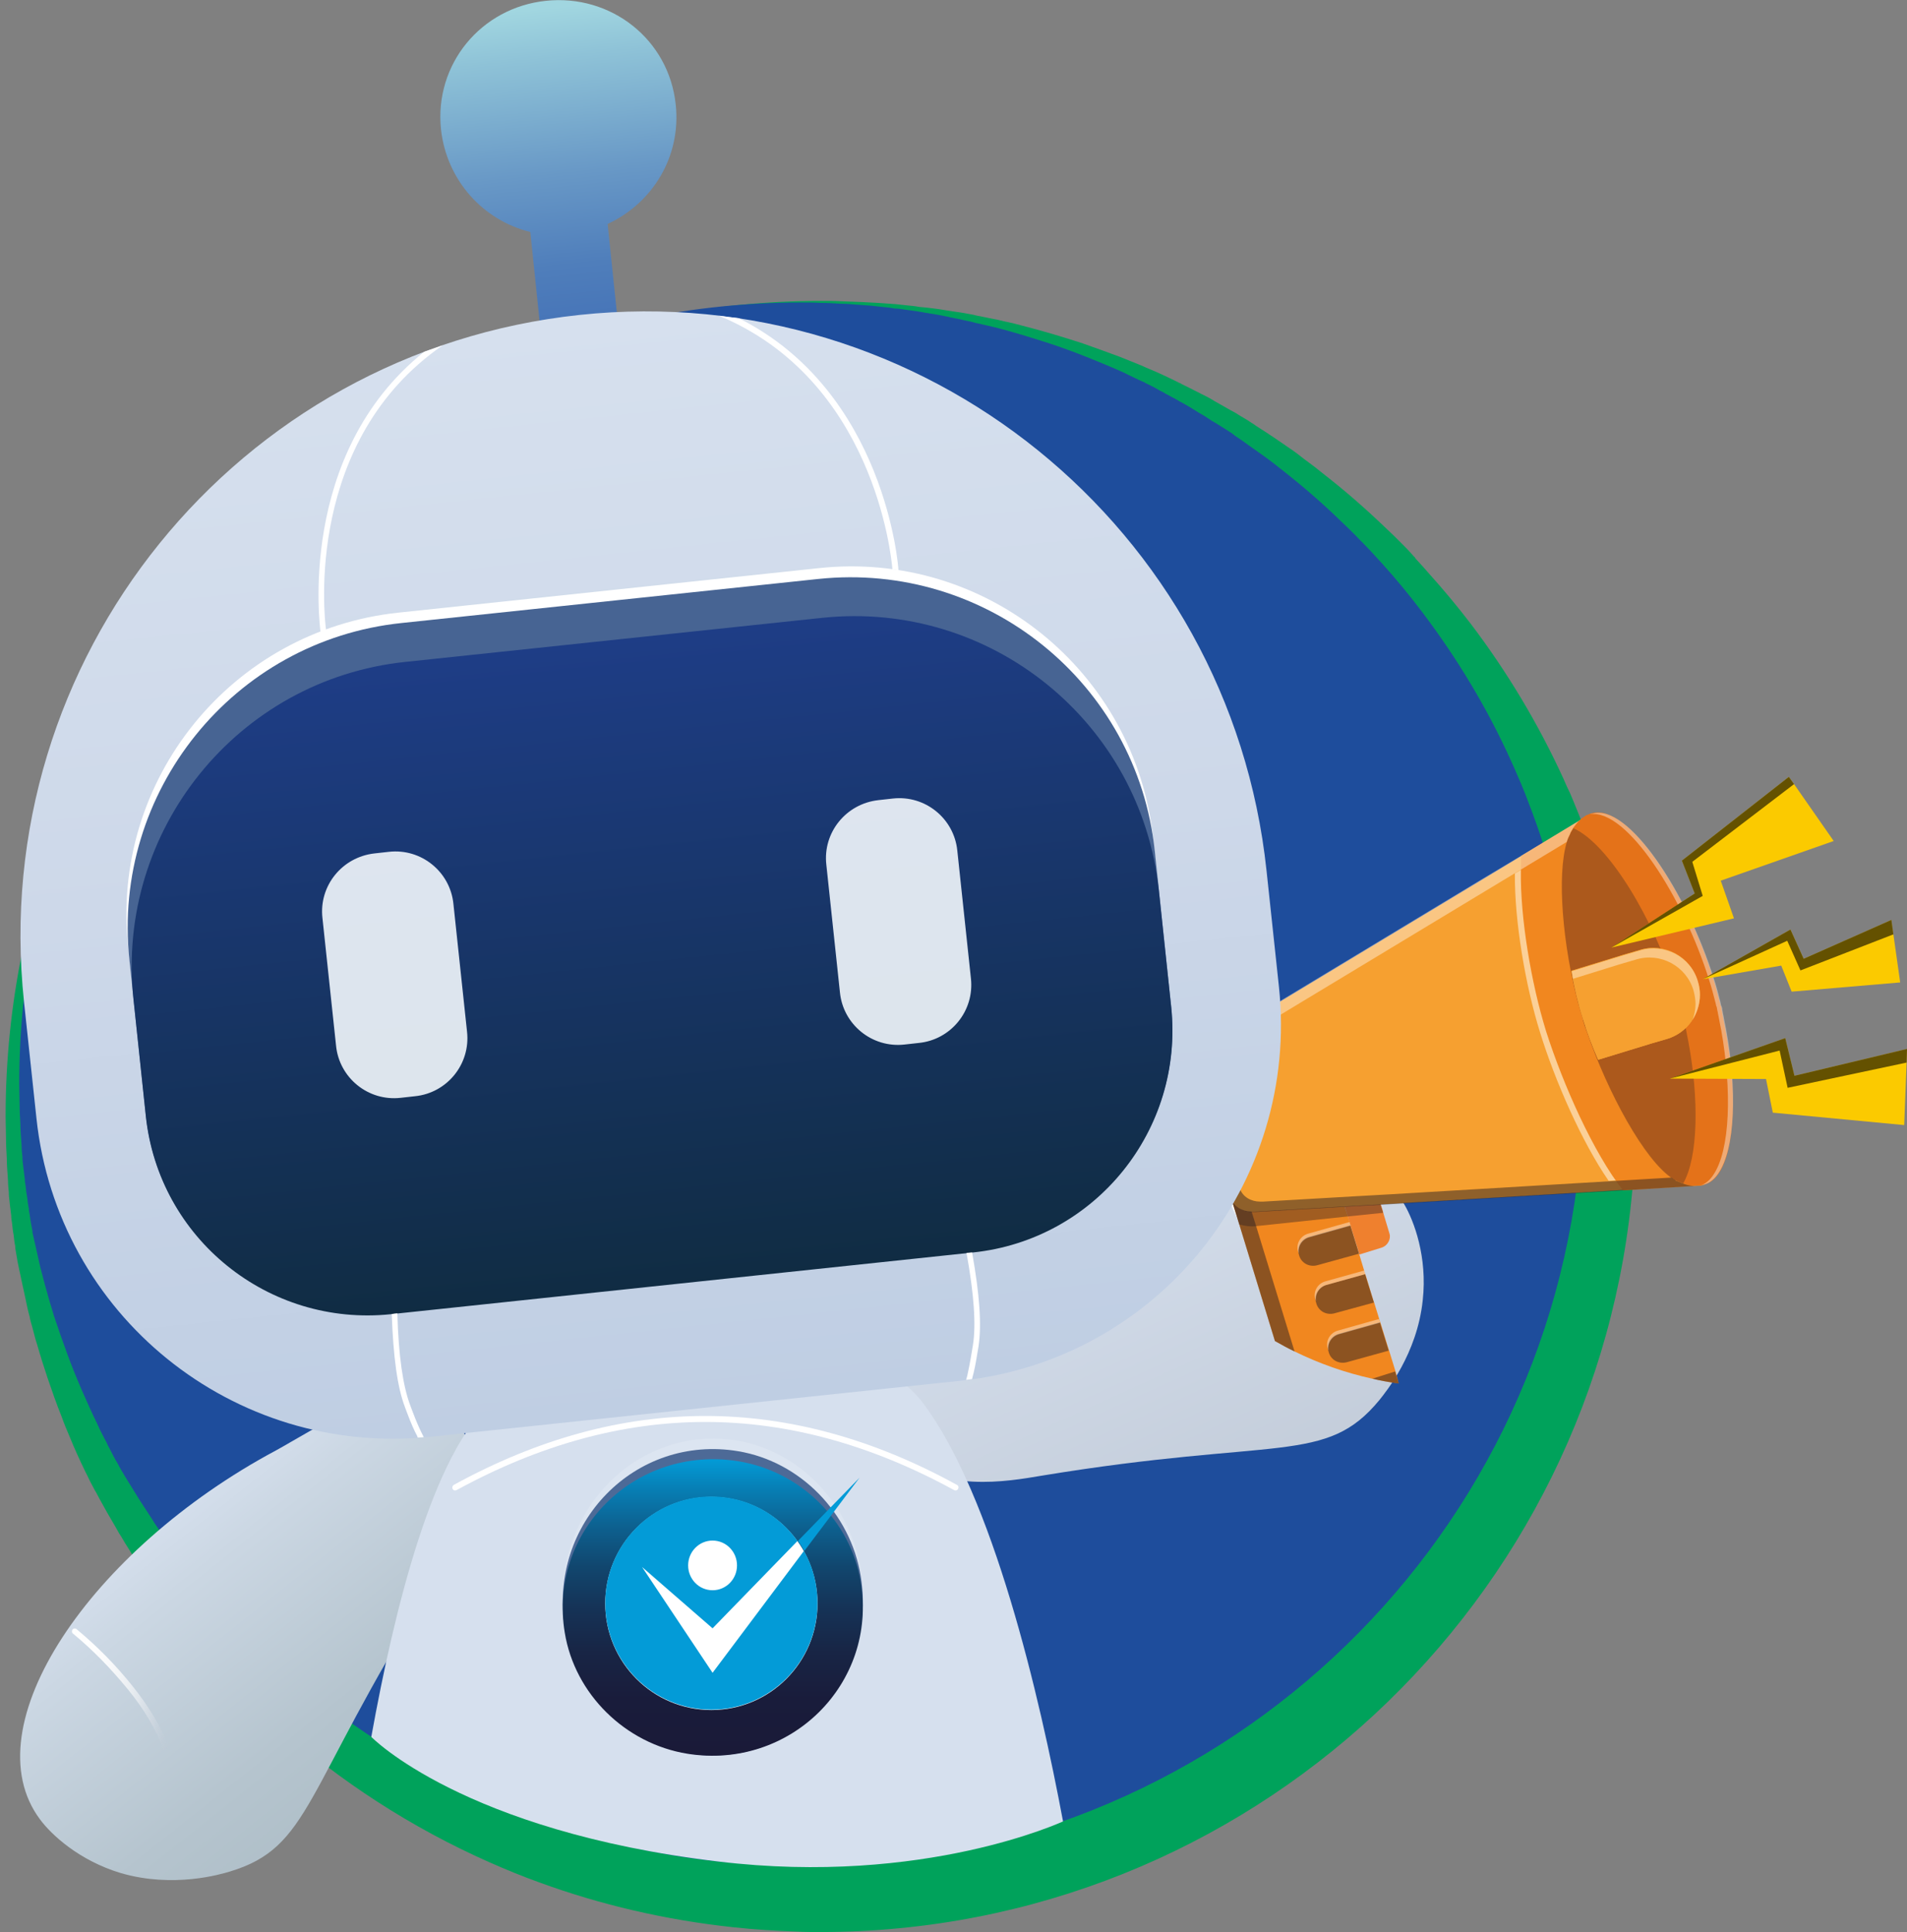 <?xml version="1.0" encoding="utf-8"?>
<!-- Generator: Adobe Illustrator 26.1.0, SVG Export Plug-In . SVG Version: 6.00 Build 0)  -->
<svg version="1.1" id="Capa_1" xmlns="http://www.w3.org/2000/svg" xmlns:xlink="http://www.w3.org/1999/xlink" x="0px" y="0px"
	 viewBox="0 0 476.1 482.2" style="enable-background:new 0 0 476.1 482.2;" xml:space="preserve">
<rect x="0" y="0" width="476.1" height="482.2" fill="#808080" stroke="none"/>
<style type="text/css">
	.st0{fill:#00A25B;}
	.st1{fill:#1E4D9C;}
	.st2{fill:url(#Brazo_Izquierdo_00000095311644713649352940000005897938377294923142_);}
	.st3{fill:url(#SVGID_1_);}
	.st4{fill:url(#Brazo_derecho_00000047758558093832793900000012109503475534338436_);}
	.st5{fill:url(#SVGID_00000133519702563109195100000002472374343022132413_);}
	.st6{fill:#D6E0EE;}
	.st7{opacity:0.15;fill:#FFFFFF;enable-background:new    ;}
	.st8{opacity:0.95;fill:#476493;enable-background:new    ;}
	.st9{fill:url(#SVGID_00000109745427675818079690000001927241708030014638_);}
	.st10{fill:#FFFFFF;}
	.st11{fill:#039BD7;}
	.st12{fill:#F1871F;}
	.st13{opacity:0.5;fill:#282024;enable-background:new    ;}
	.st14{opacity:0.4;fill:#FFFFFF;enable-background:new    ;}
	.st15{fill:#EF802E;}
	.st16{opacity:0.5;}
	.st17{fill:#282024;}
	.st18{opacity:0.4;}
	.st19{opacity:0.4;fill:#282024;enable-background:new    ;}
	.st20{fill:#F6A030;}
	.st21{opacity:0.5;fill:#FFFFFF;enable-background:new    ;}
	.st22{fill:#E47219;}
	.st23{opacity:0.3;fill:#282024;enable-background:new    ;}
	.st24{fill:#FBCA00;}
	.st25{opacity:0.6;enable-background:new    ;}
	.st26{fill:url(#Antena_00000127024570769451295660000000062481161326951063_);}
	.st27{fill:url(#SVGID_00000052807228186694284510000003428872099279130515_);}
	.st28{fill:#476493;}
	.st29{fill:url(#SVGID_00000130635004159727302470000007913594077005627801_);}
	.st30{opacity:0.9;fill:#F3F9FD;enable-background:new    ;}
</style>
<g>
	<path class="st0" d="M408.4,278.6c0,5.5-0.2,11-0.7,16.4c-8.4,104.8-96.1,187.2-202.9,187.2c-1.9,0-3.7,0-5.5-0.1
		c-5.5-0.2-10.9-0.5-16.3-1.1c-16.8-1.8-33.1-5.6-48.4-11.2c-4.2-1.5-8.3-3.2-12.4-5c-19.4-8.6-37.2-20.1-52.8-34c0,0-0.1,0-0.1-0.1
		c-0.2-0.2-0.4-0.3-0.6-0.5c-0.8-0.7-1.5-1.4-2.2-2c-0.6-0.5-1.1-1-1.6-1.5c-1-1-2-1.9-3-2.9c-0.1-0.1-0.2-0.2-0.3-0.3
		c-1.1-1.1-2.2-2.2-3.3-3.3c-6-6.2-11.6-12.8-16.8-19.7c-0.6-0.8-1.2-1.6-1.8-2.5c-0.5-0.8-1.1-1.5-1.6-2.3
		c-0.8-1.2-1.6-2.4-2.4-3.6c-0.5-0.8-1.1-1.6-1.6-2.4c-0.6-0.9-1.2-1.8-1.7-2.7c-0.8-1.2-1.5-2.4-2.2-3.6c-0.5-0.7-0.9-1.5-1.3-2.2
		c-0.7-1.2-1.4-2.4-2.1-3.6c-0.7-1.2-1.3-2.4-2-3.6c-0.4-0.7-0.7-1.4-1.1-2c-0.3-0.6-0.6-1.1-0.9-1.7c-0.5-0.9-0.9-1.9-1.4-2.8
		c-1.4-2.9-2.8-5.9-4-8.9c-0.7-1.6-1.4-3.3-2-5c-1.3-3.2-2.4-6.4-3.5-9.6c-0.4-1.2-0.8-2.5-1.2-3.7c-0.1-0.4-0.3-0.8-0.4-1.3
		c-0.5-1.5-0.9-3.1-1.4-4.6c-0.3-1.1-0.6-2.2-0.9-3.4c-0.2-0.8-0.5-1.6-0.6-2.4c-0.4-1.4-0.7-2.8-1-4.3c-0.2-1.1-0.5-2.2-0.7-3.2
		c-0.2-1.1-0.5-2.2-0.7-3.3c-0.1-0.3-0.1-0.6-0.2-0.9c-0.3-1.4-0.6-2.9-0.8-4.3c-0.1-0.5-0.2-1-0.2-1.6c-0.2-0.9-0.3-1.9-0.4-2.8
		c-0.2-1-0.3-2-0.4-3c-0.1-0.6-0.2-1.2-0.2-1.8c-0.1-1.1-0.3-2.2-0.4-3.4c-0.1-0.8-0.2-1.6-0.2-2.5c-0.1-0.9-0.2-1.9-0.2-2.8
		c0-0.5-0.1-1-0.1-1.5c-0.1-1.4-0.2-2.7-0.2-4.1c-0.1-1.7-0.2-3.5-0.2-5.2c0-1.8-0.1-3.5-0.1-5.2c0-112.5,91.2-203.6,203.6-203.6
		c1.8,0,3.5,0,5.2,0.1c1.8,0.1,3.5,0.1,5.2,0.2c1.3,0.1,2.5,0.1,3.8,0.2c1.4,0.1,2.9,0.2,4.3,0.3c1,0.1,1.9,0.2,2.8,0.3
		c1.1,0.1,2.2,0.2,3.2,0.4c0.7,0.1,1.4,0.1,2.1,0.2c0.8,0.1,1.6,0.2,2.4,0.3c1.3,0.2,2.6,0.4,3.8,0.6c0.2,0,0.5,0.1,0.7,0.1
		c1.6,0.2,3.1,0.5,4.7,0.8c0.2,0.1,0.5,0.1,0.8,0.2c1.2,0.2,2.4,0.5,3.5,0.7c1.1,0.2,2.1,0.4,3.2,0.7c0.2,0,0.3,0.1,0.5,0.1
		c1.4,0.3,2.7,0.6,4.1,1c5.1,1.3,10.1,2.8,15,4.4c3.1,1.1,6.2,2.2,9.4,3.4c1.7,0.7,3.5,1.4,5.2,2.1c1.5,0.7,3.1,1.3,4.6,2
		c0.4,0.2,0.9,0.4,1.3,0.6c1.2,0.6,2.4,1.1,3.5,1.7c0.3,0.1,0.5,0.2,0.8,0.4c1.3,0.6,2.6,1.3,3.8,1.9c0.5,0.2,0.9,0.5,1.4,0.7
		c1,0.5,2,1,2.9,1.6c0.5,0.3,1.1,0.6,1.6,0.9c1.1,0.6,2.2,1.3,3.4,1.9c0.3,0.2,0.6,0.3,0.8,0.5c1.1,0.7,2.3,1.3,3.4,2.1
		c0.4,0.2,0.8,0.5,1.2,0.8c0.8,0.5,1.7,1.1,2.5,1.6c0.8,0.5,1.6,1.1,2.4,1.6c1.2,0.8,2.3,1.6,3.5,2.4c1.2,0.8,2.4,1.7,3.5,2.6
		c1.8,1.3,3.5,2.6,5.2,4c5.4,4.2,10.5,8.7,15.4,13.4c1.3,1.2,2.5,2.4,3.7,3.6c1.1,1.1,2.2,2.2,3.2,3.4h0c0.2,0.1,0.3,0.3,0.4,0.5
		c1.2,1.3,2.4,2.6,3.5,3.9c3.6,4,7,8.1,10.3,12.4c9.1,12,16.9,25,23.2,38.8c0.5,1.2,1,2.3,1.6,3.5c1.4,3.3,2.7,6.6,4,9.9
		c5,13.6,8.7,27.9,10.7,42.7c0.5,3.8,1,7.6,1.3,11.5C408.2,267.4,408.4,273,408.4,278.6L408.4,278.6z"/>
	<path class="st1" d="M395.3,270.6c0,5.3-0.2,10.6-0.6,15.7c-8,100.4-92,179.4-194.5,179.4c-1.8,0-3.5,0-5.3-0.1
		c-5.3-0.1-10.5-0.5-15.6-1c-16.1-1.7-31.7-5.4-46.4-10.8c-4-1.5-8-3.1-11.8-4.8c-18.6-8.2-35.6-19.3-50.6-32.6c0,0,0,0-0.1-0.1
		c-0.2-0.1-0.3-0.3-0.5-0.5c-0.7-0.6-1.4-1.3-2.1-1.9c-0.5-0.5-1.1-1-1.6-1.5c-1-0.9-1.9-1.8-2.9-2.8c-0.1-0.1-0.2-0.2-0.3-0.3
		c-1.1-1-2.1-2.1-3.2-3.2c-5.8-5.9-11.1-12.2-16.1-18.9c-0.6-0.8-1.2-1.6-1.8-2.4c-0.5-0.7-1-1.4-1.6-2.2c-0.8-1.1-1.6-2.2-2.3-3.4
		c-0.5-0.8-1-1.5-1.5-2.3c-0.6-0.9-1.1-1.7-1.7-2.6c-0.7-1.1-1.4-2.3-2.1-3.4c-0.4-0.7-0.9-1.4-1.3-2.1c-0.7-1.2-1.4-2.3-2-3.5
		c-0.7-1.1-1.3-2.3-1.9-3.5c-0.4-0.7-0.7-1.3-1-2c-0.3-0.5-0.6-1.1-0.9-1.7c-0.5-0.9-0.9-1.8-1.3-2.7c-1.4-2.8-2.6-5.6-3.9-8.5
		c-0.7-1.6-1.3-3.1-2-4.8c-1.2-3-2.3-6.1-3.4-9.2c-0.4-1.2-0.8-2.4-1.2-3.5c-0.1-0.4-0.3-0.8-0.4-1.2c-0.4-1.5-0.9-2.9-1.3-4.4
		c-0.3-1.1-0.6-2.1-0.9-3.2c-0.2-0.8-0.4-1.5-0.6-2.3c-0.4-1.4-0.7-2.7-1-4.1c-0.2-1-0.5-2.1-0.7-3.1c-0.2-1-0.5-2.1-0.7-3.1
		c-0.1-0.3-0.1-0.5-0.1-0.8c-0.3-1.4-0.5-2.7-0.7-4.1c-0.1-0.5-0.2-1-0.2-1.5c-0.2-0.9-0.3-1.8-0.4-2.7c-0.2-1-0.3-1.9-0.4-2.9
		c-0.1-0.6-0.2-1.1-0.2-1.7c-0.1-1.1-0.3-2.1-0.4-3.2c-0.1-0.8-0.2-1.6-0.2-2.4c-0.1-0.9-0.2-1.8-0.2-2.7c0-0.5-0.1-1-0.1-1.5
		c-0.1-1.3-0.2-2.6-0.2-3.9c-0.1-1.7-0.2-3.3-0.2-5c0-1.7-0.1-3.4-0.1-5c0-107.8,87.4-195.1,195.1-195.1c1.7,0,3.4,0,5,0.1
		c1.7,0,3.4,0.1,5,0.2c1.2,0,2.4,0.1,3.6,0.2c1.4,0.1,2.8,0.2,4.1,0.3c0.9,0.1,1.8,0.2,2.7,0.3c1.1,0.1,2.1,0.2,3.1,0.4
		c0.7,0,1.4,0.1,2,0.2c0.8,0.1,1.5,0.2,2.2,0.3c1.2,0.2,2.4,0.3,3.6,0.6c0.2,0,0.5,0,0.7,0.1c1.5,0.2,3,0.5,4.5,0.8
		c0.2,0,0.5,0.1,0.8,0.2c1.1,0.2,2.2,0.4,3.4,0.7c1,0.2,2,0.4,3,0.7c0.1,0,0.3,0.1,0.5,0.1c1.3,0.3,2.6,0.6,3.9,0.9
		c4.9,1.2,9.6,2.7,14.3,4.2c3,1,6,2.1,9,3.3c1.7,0.7,3.3,1.3,4.9,2c1.5,0.6,3,1.3,4.4,1.9c0.4,0.2,0.8,0.4,1.2,0.6
		c1.1,0.5,2.2,1.1,3.4,1.6c0.3,0.1,0.5,0.2,0.8,0.4c1.2,0.6,2.5,1.2,3.6,1.9c0.4,0.2,0.9,0.4,1.3,0.7c0.9,0.5,1.9,1,2.8,1.5
		c0.5,0.3,1,0.6,1.6,0.9c1.1,0.6,2.1,1.2,3.2,1.9c0.3,0.2,0.5,0.3,0.8,0.5c1.1,0.6,2.2,1.3,3.2,2c0.4,0.2,0.8,0.5,1.2,0.7
		c0.8,0.5,1.6,1,2.4,1.5c0.8,0.5,1.6,1,2.3,1.6c1.1,0.7,2.2,1.5,3.3,2.3c1.1,0.8,2.3,1.6,3.4,2.4c1.7,1.2,3.4,2.5,5,3.8
		c5.1,4,10.1,8.3,14.7,12.8c1.2,1.1,2.4,2.3,3.6,3.5c1,1.1,2.1,2.1,3.1,3.2h0c0.1,0.1,0.3,0.3,0.4,0.4c1.1,1.2,2.3,2.5,3.4,3.7
		c3.5,3.9,6.7,7.8,9.8,11.9c8.7,11.5,16.2,23.9,22.2,37.2c0.5,1.1,1,2.2,1.5,3.4c1.4,3.1,2.6,6.3,3.8,9.5c4.8,13,8.3,26.7,10.2,40.9
		c0.5,3.6,0.9,7.3,1.2,11C395.1,260,395.3,265.3,395.3,270.6L395.3,270.6z"/>
	<g>
		
			<linearGradient id="Brazo_Izquierdo_00000091709456892839038400000001067904116811538579_" gradientUnits="userSpaceOnUse" x1="-228.935" y1="694.331" x2="-183.565" y2="763.211" gradientTransform="matrix(-0.259 1.038 1.265 0.258 -902.927 438.917)">
			<stop  offset="0" style="stop-color:#D6E0EE"/>
			<stop  offset="0.19" style="stop-color:#CBD7E3"/>
			<stop  offset="0.68" style="stop-color:#B5C4CE"/>
			<stop  offset="1" style="stop-color:#ADBDC6"/>
		</linearGradient>
		<path id="Brazo_Izquierdo" style="fill:url(#Brazo_Izquierdo_00000091709456892839038400000001067904116811538579_);" d="
			M107.3,396.6c-31.6,50.6-29.7,64.4-49.9,70.5c-2.3,0.7-14.1,4.2-27.2,0.4c-10.4-3.1-17.4-9.6-20.2-13.4
			c-17.3-23.1,12.5-67.3,58.9-92.1c8.3-4.5,29.4-18.7,40.7-12.8c4.6,2.4,6,7.3,7,10.8C120.7,375.6,112.1,389,107.3,396.6
			L107.3,396.6z"/>
		
			<linearGradient id="SVGID_1_" gradientUnits="userSpaceOnUse" x1="156.122" y1="339.545" x2="185.356" y2="339.545" gradientTransform="matrix(0.983 0.186 0.186 -0.983 -201.07 723.421)">
			<stop  offset="0" style="stop-color:#FFFFFF"/>
			<stop  offset="0.23" style="stop-color:#FEFEFE;stop-opacity:0.99"/>
			<stop  offset="0.36" style="stop-color:#FCFCFD;stop-opacity:0.96"/>
			<stop  offset="0.47" style="stop-color:#F8F9FA;stop-opacity:0.9"/>
			<stop  offset="0.57" style="stop-color:#F3F5F7;stop-opacity:0.82"/>
			<stop  offset="0.67" style="stop-color:#ECEFF3;stop-opacity:0.72"/>
			<stop  offset="0.75" style="stop-color:#E4E8ED;stop-opacity:0.59"/>
			<stop  offset="0.83" style="stop-color:#DBE0E7;stop-opacity:0.44"/>
			<stop  offset="0.91" style="stop-color:#CFD6E0;stop-opacity:0.26"/>
			<stop  offset="0.98" style="stop-color:#C3CBD8;stop-opacity:7.000000e-02"/>
			<stop  offset="1" style="stop-color:#BFC8D5;stop-opacity:0"/>
		</linearGradient>
		<path class="st3" d="M19.1,406.6c5.2,4.3,9.8,9,13.9,14.1c4.1,5.1,7.2,10.2,9.1,15.3c0.1,0.4,0,0.8-0.4,0.9
			c-0.4,0.1-0.8,0-0.9-0.4c-1.9-4.9-4.8-9.9-8.9-14.9c-4.1-5-8.6-9.7-13.7-13.9c-0.3-0.2-0.3-0.7-0.1-1c0.2-0.2,0.4-0.3,0.7-0.2
			C18.9,406.4,19,406.5,19.1,406.6"/>
	</g>
	<g>
		<g>
			
				<linearGradient id="Brazo_derecho_00000083799977217815722000000014876805740387092625_" gradientUnits="userSpaceOnUse" x1="675.361" y1="642.553" x2="723.591" y2="728.894" gradientTransform="matrix(1.058 0.162 -0.25 1.267 -280.736 -638.058)">
				<stop  offset="0" style="stop-color:#D6E0EE"/>
				<stop  offset="1" style="stop-color:#BFC8D5"/>
			</linearGradient>
			<path id="Brazo_derecho" style="fill:url(#Brazo_derecho_00000083799977217815722000000014876805740387092625_);" d="
				M260.1,368.3c58.9-9.7,70.9-2.6,84.3-18.9c1.5-1.9,9.4-11.4,10.8-24.9c1.2-10.8-2.2-19.8-4.6-23.9
				c-14.6-24.8-66.9-14.4-107.7,18.9c-7.3,6-28.6,19.9-27.5,32.7c0.5,5.2,4.4,8.4,7.3,10.6C235.5,372.6,251.2,369.8,260.1,368.3z"/>
			
				<linearGradient id="SVGID_00000079454425581017219610000008262643241335586714_" gradientUnits="userSpaceOnUse" x1="-1484.354" y1="-627.482" x2="-1455.125" y2="-627.482" gradientTransform="matrix(0.206 -0.978 -0.978 -0.206 2.736 -1261.598)">
				<stop  offset="0" style="stop-color:#BFC8D5;stop-opacity:0"/>
				<stop  offset="2.000000e-02" style="stop-color:#C3CBD8;stop-opacity:7.000000e-02"/>
				<stop  offset="9.000000e-02" style="stop-color:#CFD6E0;stop-opacity:0.26"/>
				<stop  offset="0.17" style="stop-color:#DBE0E7;stop-opacity:0.44"/>
				<stop  offset="0.25" style="stop-color:#E4E8ED;stop-opacity:0.59"/>
				<stop  offset="0.33" style="stop-color:#ECEFF3;stop-opacity:0.72"/>
				<stop  offset="0.43" style="stop-color:#F3F5F7;stop-opacity:0.82"/>
				<stop  offset="0.53" style="stop-color:#F8F9FA;stop-opacity:0.9"/>
				<stop  offset="0.64" style="stop-color:#FCFCFD;stop-opacity:0.96"/>
				<stop  offset="0.77" style="stop-color:#FEFEFE;stop-opacity:0.99"/>
				<stop  offset="1" style="stop-color:#FFFFFF"/>
			</linearGradient>
			<path style="fill:url(#SVGID_00000079454425581017219610000008262643241335586714_);" d="M303.4,290.1c2,6.4,4.5,12.5,7.7,18.3
				c3.1,5.8,6.7,10.5,10.6,14.3c0.3,0.3,0.7,0.3,1,0s0.3-0.7,0-1c-3.8-3.6-7.3-8.3-10.4-13.9c-3.1-5.7-5.6-11.7-7.6-18
				c-0.1-0.4-0.5-0.6-0.9-0.5c-0.2,0.1-0.4,0.3-0.5,0.5C303.4,289.9,303.4,290,303.4,290.1"/>
		</g>
		<g>
			<path id="Cuerpo_00000098217120779361498660000015179866817547459516_" class="st6" d="M179.3,464.6
				c-63.8-7.6-86.6-31.1-86.6-31.1c5.8-32.2,15.5-71.2,30.1-83.5h0c8.1-6.9,18-11.5,21.5-12.7c12.8-4.6,24.1-3.7,31.6-3.8h1.3
				c7.5,0.1,18.8-0.8,31.6,3.8c3.5,1.2,15.1,4.2,21.5,12.7c17.6,23.2,29.3,73.6,35.1,104.6C265.5,454.5,230.9,470.8,179.3,464.6z"/>
			<g>
				<g id="Circulo">
					<path class="st7" d="M214.9,391.9c4.2,27-17.6,50.1-43.3,45.7c-15.5-2.7-28.1-15.9-30.6-32.3c-4.2-27,17.6-50.1,43.3-45.7
						C199.8,362.3,212.3,375.5,214.9,391.9z"/>
					<path class="st8" d="M214.9,393.4c4.2,26.1-17.6,48.5-43.3,44.2c-15.5-2.6-28.1-15.4-30.6-31.2c-4.2-26.2,17.6-48.5,43.3-44.2
						C199.8,364.8,212.3,377.6,214.9,393.4z"/>
					
						<linearGradient id="SVGID_00000103985503129598168350000011616482040321609366_" gradientUnits="userSpaceOnUse" x1="177.975" y1="185.864" x2="177.975" y2="111.876" gradientTransform="matrix(1 0 0 -1 0 550)">
						<stop  offset="0" style="stop-color:#039BD7"/>
						<stop  offset="0.1" style="stop-color:#077FB5"/>
						<stop  offset="0.23" style="stop-color:#0D608F"/>
						<stop  offset="0.36" style="stop-color:#11476F"/>
						<stop  offset="0.5" style="stop-color:#153357"/>
						<stop  offset="0.65" style="stop-color:#182545"/>
						<stop  offset="0.81" style="stop-color:#191C3B"/>
						<stop  offset="1" style="stop-color:#1A1A38"/>
					</linearGradient>
					<path style="fill:url(#SVGID_00000103985503129598168350000011616482040321609366_);" d="M214.9,394.9
						c4.2,25.3-17.6,46.9-43.3,42.8c-15.5-2.5-28.1-14.9-30.6-30.2c-4.2-25.3,17.6-46.9,43.3-42.8
						C199.8,367.2,212.4,379.5,214.9,394.9z"/>
				</g>
				<g id="Logo">
					<ellipse class="st10" cx="177.6" cy="400.2" rx="26.5" ry="26.6"/>
					<path class="st11" d="M177.9,417.5l-17.6-26.4l17.6,15.3l21.2-21.8c-4.8-6.7-12.6-11.1-21.5-11.1c-14.6,0-26.5,11.9-26.5,26.6
						s11.9,26.6,26.5,26.6s26.5-11.9,26.5-26.6c0-4.7-1.2-9.2-3.4-13L177.9,417.5L177.9,417.5z M177.9,384.5c3.4,0,6.1,2.8,6.1,6.2
						s-2.7,6.2-6.1,6.2s-6.1-2.8-6.1-6.2S174.5,384.5,177.9,384.5"/>
					<path class="st11" d="M214.6,368.8l-15.4,15.8c0.6,0.8,1.1,1.6,1.6,2.5L214.6,368.8z"/>
				</g>
			</g>
			<path class="st10" d="M113.3,370.6c-0.3,0.2-0.5,0.6-0.3,1s0.6,0.5,1,0.3c20.7-11.3,41.4-17,62.1-17s41.4,5.7,62.1,17
				c0.3,0.2,0.8,0.1,1-0.3s0.1-0.8-0.3-1c-20.9-11.5-41.9-17.2-62.8-17.2S134.3,359.1,113.3,370.6"/>
		</g>
	</g>
	<g>
		<g>
			<g>
				<path class="st12" d="M309.4,299.6l-5.1,1.5c-2.6,0.8-5.3-0.6-6.1-3.2l-7.5-24l0,0c-0.8-2.5,0.9-5.2,3.8-6.3l4.6-1.3l0.7,2.2
					L309.4,299.6L309.4,299.6z"/>
				<path class="st13" d="M309.4,299.6l-5.1,1.5c-2.6,0.8-5.3-0.6-6.1-3.2l-7.5-24l0.6,2c-0.4-1.6,0.1-3.2,1.3-4.4
					c0,0.1,0,0.2,0.1,0.3v0l7.5,24c0.8,2.6,3.5,4,6.1,3.2l2.7-0.8L309.4,299.6L309.4,299.6z"/>
				<path class="st14" d="M299.7,268.5l-4.3,1.2c-3,0.9-4.8,3.7-4.1,6.2l-0.6-2l0,0c-0.8-2.5,0.9-5.2,3.8-6.3c0.1,0,0.2-0.1,0.3-0.1
					l4.3-1.2L299.7,268.5L299.7,268.5z"/>
			</g>
			<g>
				<g>
					<path class="st15" d="M344.9,311.4l-5.5,1.7l-2.9-9.4l-0.9-3l-1.9-6.1l4.6-1.4l3.7-1.2l0.7,2.2l1.7,5.4l0.8,2.5l0.2,0.8l1.5,5
						C347.3,309.2,346.5,310.9,344.9,311.4L344.9,311.4z"/>
					<path class="st12" d="M349.2,345.3c-2.2-0.3-4.5-0.7-6.6-1.2c-6.8-1.5-13.3-3.8-19.4-6.8c-1.7-0.8-3.3-1.7-4.9-2.6l-8.9-29.1
						l-1.7-5.5l-0.2-0.7v0c0,0,0-0.1,0-0.1l-0.2-0.6l-1.6-5.3l-0.1-0.5l1.5-0.5l0.9-0.3l1.3-0.4l21.5-6.7l0.1,0.5l2.7,8.9l1.3,4.2
						l0.6,2l0.2,0.5l0,0l0.8,2.5l0.7,2.2l0,0.1l0,0.1l2.1,6.9l1.3,4.3l0.3,0.9l1.9,6.2l0,0l0.3,0.9l1.3,4.2l0.3,0.9l1.9,6.2l0,0
						l0.3,0.9l1.6,5.2L349.2,345.3L349.2,345.3z"/>
					<path class="st13" d="M313.6,306l9.6,31.3c-1.7-0.8-3.3-1.7-4.9-2.6l-8.9-29.1l-1.7-5.5l-0.2-0.6c0,0,0,0,0,0v0
						c0,0,0-0.1,0-0.1l-0.2-0.6l-1.6-5.3l-0.1-0.5l1.5-0.5l0.9-0.3l1.3-0.4l0.1,0.5l2.1,6.9l1,3.3l0,0L313.6,306L313.6,306z"/>
					<path class="st13" d="M349.2,345.3c-2.2-0.3-4.5-0.7-6.6-1.2l5.7-1.8L349.2,345.3L349.2,345.3z"/>
					<g class="st16">
						<path class="st17" d="M339.3,312.9l-10.5,2.9c-2,0.5-4-0.6-4.5-2.6c0-0.1,0-0.2-0.1-0.3c-0.4-1.9,0.8-3.7,2.6-4.2l10.3-2.9
							L339.3,312.9L339.3,312.9z"/>
						<path class="st17" d="M343,325.1l-9.9,2.7c-2,0.5-4-0.6-4.5-2.6c0-0.1,0-0.2-0.1-0.3c-0.4-1.9,0.8-3.7,2.6-4.2l9.7-2.7
							L343,325.1L343,325.1z"/>
						<path class="st17" d="M346.7,337.1l-10.5,2.9c-2,0.5-4-0.6-4.5-2.6c0-0.1,0-0.2-0.1-0.3c-0.4-1.9,0.8-3.7,2.6-4.2l10.3-2.9
							L346.7,337.1L346.7,337.1z"/>
					</g>
					<g class="st18">
						<path class="st10" d="M337.2,305.9l-10.3,2.9c-1.8,0.5-3,2.3-2.6,4.1c-0.1-0.2-0.1-0.3-0.2-0.5c0-0.1,0-0.2-0.1-0.3
							c-0.4-1.9,0.8-3.7,2.6-4.2l10.3-2.9L337.2,305.9L337.2,305.9z"/>
						<path class="st10" d="M342.8,324.2L342.8,324.2l-1.9-6.2l-9.7,2.7c-1.8,0.5-3,2.3-2.6,4.1c-0.1-0.2-0.1-0.3-0.2-0.5
							c0-0.1,0-0.2-0.1-0.3c-0.4-1.9,0.8-3.7,2.6-4.2l9.7-2.7L342.8,324.2L342.8,324.2z"/>
						<path class="st10" d="M346.5,336.3L346.5,336.3l-1.9-6.2l-10.3,2.9c-1.8,0.5-3,2.3-2.6,4.1c-0.1-0.2-0.1-0.3-0.2-0.5
							c0-0.1,0-0.2-0.1-0.3c-0.4-1.9,0.8-3.7,2.6-4.2l10.3-2.9L346.5,336.3L346.5,336.3z"/>
					</g>
				</g>
				<g>
					<g>
						<path class="st19" d="M345.3,302.7l-8.8,0.9l-22.7,2.4c-1.5,0.2-3,0-4.4-0.4l-3.7-12.1l29.8-9.3l2.7,8.9l0.3,0.9l4.1,0.1
							l1.7,5.4l0.8,2.5L345.3,302.7L345.3,302.7z"/>
						<path class="st20" d="M425.6,295.6c0,0-0.1,0-0.1,0c-0.3,0.1-0.5,0.1-0.8,0.2l-0.8,0l-1,0.1l-17.8,1.1l-1.8,0.1l-58.7,3.5
							l-8.9,0.5h0l-22.4,1.3c-0.3,0-0.5,0-0.8,0c-2.3,0-4.3-1.2-5-3.1c0,0,0,0,0,0v0c0,0,0-0.1,0-0.1l-1.8-5.8l-8.1-26.1
							c-0.2-0.6-0.2-1.2-0.1-1.8c0.1-0.5,0.2-1.1,0.5-1.6c0.1-0.1,0.1-0.2,0.2-0.4c0.1-0.2,0.3-0.4,0.5-0.6c0.2-0.3,0.5-0.6,0.9-0.8
							c0.2-0.2,0.5-0.3,0.7-0.5c0.1-0.1,0.2-0.1,0.4-0.2l68.6-41.4l9.1-5.5l1.5-0.9l15.2-9.2c0,0,0,0,0,0l0.8-0.5l0.7-0.4l0,0
							c0,0,0,0,0,0c0.2-0.1,0.5-0.2,0.7-0.3c0,0,0.1,0,0.1,0l0,0l0.3,0.9l0.6,1.9l4.7,15.4c0,0,0,0,0,0l5,16.4l6.7,22.1l5.5,18.3
							c0,0,0,0,0,0L425.6,295.6L425.6,295.6z"/>
						<path class="st21" d="M423.2,293.4l-16.2,1l-5.4,0.3c-6.7-9.7-13.4-25-17.1-37c-3.7-11.8-6.4-27.9-6.3-39.7l1.5-0.9l11.6-7
							l0.1,0l2.1-1.3l3.4-2l4.4,14.5l0,0l5.1,16.9l6.7,22.1l5.7,18.7v0L423.2,293.4L423.2,293.4z"/>
						<path class="st12" d="M425.5,295.7c-0.3,0.1-0.5,0.1-0.8,0.2L423,296l-17.8,1.1c-7.4-9.4-15-26.5-19.2-39.7
							c-3.7-11.9-6.5-28.4-6.3-40.2c0-1.2,0.1-2.4,0.1-3.6l15.2-9.2c0,0,0,0,0,0l1.5-0.9l0,0c0,0,0,0,0,0c0.2-0.1,0.5-0.2,0.7-0.3
							l0.3,0.8l0.6,2l4.5,14.9l0,0l5.1,16.9l6.7,22.1l5.7,18.7v0L425.5,295.7L425.5,295.7z"/>
						<path class="st14" d="M398.3,205.8L398.3,205.8l-0.1,0.1l-4.8,2.9l-2.1,1.3l-0.1,0l-11.6,7l-78.2,47.2c-2.4,1.2-3.6,3.6-3,5.7
							l-0.9-2.8c-0.2-0.6-0.2-1.2-0.1-1.8c0.1-0.5,0.2-1.1,0.5-1.6c0.1-0.1,0.1-0.2,0.2-0.4c0.1-0.2,0.3-0.4,0.5-0.6
							c0.2-0.3,0.5-0.6,0.9-0.8c0.2-0.2,0.5-0.3,0.7-0.5c0.1-0.1,0.2-0.1,0.4-0.2l68.6-41.4l10.7-6.4l15.2-9.2c0,0,0,0,0,0l1.5-0.9
							l0,0c0,0,0,0,0,0c0.2-0.1,0.5-0.2,0.7-0.3c0,0,0.1,0,0.1,0l0,0l0.3,0.9L398.3,205.8L398.3,205.8z"/>
						<path class="st14" d="M299.6,265.7C299.6,265.7,299.7,265.6,299.6,265.7L299.6,265.7C299.7,265.6,299.6,265.7,299.6,265.7z"/>
						<path class="st14" d="M398.3,205.8L398.3,205.8l-0.1,0.1l-1.4,0.8l-0.1-0.4l-0.6-2l-0.2-0.5l0.7-0.4l0,0c0,0,0,0,0,0
							c0.2-0.1,0.5-0.2,0.7-0.3c0,0,0.1,0,0.1,0l0,0l0.3,0.9L398.3,205.8L398.3,205.8z"/>
						<path class="st22" d="M429,293c-0.9,1.3-2,2.2-3.3,2.6l0,0c0,0-0.1,0-0.1,0c-0.3,0.1-0.5,0.1-0.8,0.2
							c-0.6,0.1-1.2,0.1-1.8,0.1c-0.9,0-1.8-0.2-2.8-0.6c-0.5-0.2-1.1-0.4-1.7-0.7l0,0l0,0c-0.1,0-0.2-0.1-0.3-0.1
							c-0.2-0.1-0.4-0.2-0.6-0.4c-7.1-4.6-16.3-21.7-21.4-36.6c0-0.1,0-0.1-0.1-0.2c-0.1-0.4-0.3-0.9-0.5-1.4
							c-0.1-0.2-0.1-0.5-0.2-0.7c-0.1-0.3-0.2-0.5-0.2-0.8c-0.4-1.4-0.8-2.7-1.2-4.1c-3.8-14.3-5.4-31.9-2.8-40.3
							c0.2-0.7,0.5-1.3,0.8-1.9c0-0.1,0.1-0.2,0.1-0.3l0,0c0.2-0.4,0.5-0.8,0.7-1.2c0.4-0.5,0.7-1,1.1-1.4l0,0
							c0.1-0.1,0.2-0.3,0.4-0.4c0.1-0.1,0.3-0.2,0.4-0.4c0.1-0.1,0.2-0.2,0.3-0.2c0,0,0,0,0,0c0.1-0.1,0.3-0.2,0.4-0.3
							c0.1-0.1,0.2-0.1,0.3-0.2c0.2-0.2,0.5-0.3,0.8-0.4c0,0,0,0,0,0h0l0,0c0,0,0,0,0,0c0.2-0.1,0.5-0.2,0.7-0.3c0,0,0.1,0,0.1,0
							l0,0c9-2.8,23.8,19.8,30.4,41.2c0.6,1.9,1.1,3.8,1.6,5.7c0.1,0.3,0.1,0.6,0.2,0.9c0,0.1,0,0.2,0.1,0.2c0.1,0.3,0.2,0.6,0.2,1
							c0.1,0.3,0.2,0.7,0.2,1c0,0.2,0.1,0.3,0.1,0.5c0.1,0.6,0.2,1.1,0.3,1.6c0.1,0.5,0.2,1,0.3,1.5
							C433.7,271.7,433.3,286.8,429,293L429,293z"/>
						<path class="st23" d="M420.2,295.4c-0.5-0.2-1.1-0.4-1.7-0.7l0,0l0,0c-0.1,0-0.2-0.1-0.3-0.1c-0.2-0.1-0.4-0.2-0.6-0.4
							c-7.1-4.6-16.3-21.7-21.4-36.6c0-0.1,0-0.1-0.1-0.2c-0.1-0.4-0.3-0.9-0.5-1.4c-0.1-0.2-0.1-0.5-0.2-0.7
							c-0.1-0.3-0.2-0.5-0.2-0.8c-0.4-1.4-0.8-2.7-1.2-4.1c-3.8-14.3-5.4-31.9-2.8-40.3c0.2-0.7,0.5-1.3,0.8-1.9
							c0-0.1,0.1-0.2,0.1-0.3l0,0c0.2-0.4,0.5-0.8,0.7-1.2c8.8,3.9,20.1,22.7,25.7,40.7c0.6,1.9,1.1,3.8,1.6,5.7
							c0.1,0.3,0.1,0.6,0.2,0.9c0,0.1,0,0.2,0.1,0.3c0.1,0.3,0.2,0.6,0.2,1c0.1,0.3,0.2,0.7,0.2,1c0,0.2,0.1,0.3,0.1,0.5
							c0.1,0.5,0.2,1.1,0.3,1.6c0.1,0.5,0.2,1,0.3,1.5C424.2,274.3,424,288.8,420.2,295.4L420.2,295.4z"/>
						<path class="st14" d="M429.5,250c0.1,0.3,0.1,0.6,0.2,0.9c0,0.1,0,0.2,0.1,0.2c0.1,0.3,0.2,0.6,0.2,1c0.1,0.3,0.1,0.7,0.2,1
							c0,0.2,0.1,0.3,0.1,0.5c0.1,0.5,0.2,1.1,0.3,1.6c0.1,0.5,0.2,1,0.3,1.5c2.8,15,2.4,30.1-2,36.3c-0.9,1.3-2,2.2-3.3,2.6l0,0
							c0,0-0.1,0-0.1,0c-0.3,0.1-0.5,0.1-0.8,0.2c0,0,0,0,0,0c1.2-0.4,2.2-1.3,3-2.5c4.3-6.2,4.7-21.2,2-36.3
							c-0.1-0.5-0.2-1-0.3-1.5c-0.1-0.5-0.2-1.1-0.3-1.6c0-0.2-0.1-0.3-0.1-0.5c-0.1-0.3-0.1-0.7-0.2-1c-0.1-0.3-0.1-0.7-0.2-1
							c0-0.1,0-0.2-0.1-0.2c-0.1-0.3-0.1-0.6-0.2-0.9c-0.5-1.9-1-3.9-1.6-5.7c-6.5-20.8-20.5-42.6-29.6-41.4
							c0.1-0.1,0.2-0.1,0.3-0.1c0,0,0.1,0,0.1,0l0,0c9-2.8,23.7,19.8,30.4,41.2C428.5,246.1,429,248,429.5,250L429.5,250z"/>
					</g>
					<path class="st20" d="M424.4,248.3c0,4.9-3.2,9.5-8.2,11l-3.8,1.1l-13.4,4.1c-1.4-3.2-2.7-6.6-3.8-10.2
						c-1.3-4.1-2.2-8.1-2.9-12l13-4l4.1-1.2c6.1-1.9,12.6,1.6,14.4,7.7C424.3,246.1,424.4,247.2,424.4,248.3L424.4,248.3z"/>
					<path class="st20" d="M424.4,248.3c0,4.9-3.2,9.5-8.2,11l-3.8,1.1l-13.4,4.1c-1.4-3.2-2.7-6.6-3.8-10.2
						c-1.3-4.1-2.2-8.1-2.9-12l13-4l4.1-1.2c6.1-1.9,12.6,1.6,14.4,7.7C424.3,246.1,424.4,247.2,424.4,248.3L424.4,248.3z"/>
					<path class="st14" d="M423.9,244.9c0.3,1.1,0.5,2.3,0.5,3.4c0,2.2-0.7,4.4-1.8,6.2c0.4-1.2,0.7-2.5,0.7-3.9
						c0-1.1-0.2-2.3-0.5-3.4c-1.8-6.1-8.3-9.6-14.4-7.7l-4.1,1.2l-11.6,3.6c-0.1-0.6-0.2-1.2-0.3-1.9l13-4l4.1-1.2
						C415.6,235.4,422.1,238.8,423.9,244.9L423.9,244.9z"/>
				</g>
			</g>
			<path class="st13" d="M423,296l-17.8,1.1l-60.5,3.6l-8.9,0.5h0l-22.4,1.3c-0.3,0-0.5,0-0.8,0c-2.3,0-4.3-1.2-5-3.1c0,0,0,0,0,0v0
				c0,0,0-0.1,0-0.1l-1.8-5.8l-8.1-26.1l0.9,2.8c-0.4-1.5,0.1-3.2,1.3-4.5l7.9,25.2l1.8,5.8c0,0,0,0.1,0,0.1v0c0,0,0,0,0,0
				c0.7,1.9,2.7,3.1,5,3.1c0.2,0,0.5,0,0.8,0l22.4-1.3h0l8.9-0.5l60.5-3.6l10.1-0.6c0.2,0.1,0.4,0.3,0.5,0.4
				c0.2,0.1,0.4,0.2,0.6,0.4c0.1,0,0.2,0.1,0.3,0.1l0,0l0,0C420,295.4,421.5,295.9,423,296L423,296z"/>
		</g>
		<g>
			<polygon class="st24" points="475.4,280.8 442.6,277.7 440.9,269.3 416.9,269.2 445.7,259.1 448,268.5 476.1,261.8 476,265.2 			
				"/>
			<polygon class="st25" points="476,265.2 446.3,271.5 444.3,262.2 416.9,269.2 445.7,259.1 448,268.5 476.1,261.8 			"/>
			<polygon class="st24" points="474.4,245.2 447.3,247.5 444.7,241 425.1,244.4 447,232 450.3,239.3 472.2,229.6 472.7,233.2 			
				"/>
			<polygon class="st25" points="472.7,233.2 449.5,242.2 446.2,234.8 425.1,244.4 447,232 450.3,239.3 472.2,229.6 			"/>
			<polygon class="st24" points="429.6,219.8 432.9,229.2 402.3,236.5 423.1,223 419.9,214.8 446.6,193.9 447.9,195.7 457.8,209.9 
							"/>
			<polygon class="st25" points="422.5,215.1 425.1,223.6 402.3,236.5 423.1,223 419.9,214.8 446.6,193.9 447.9,195.7 			"/>
		</g>
	</g>
</g>
<g id="Cabeza">
	
		<linearGradient id="Antena_00000113354842429828581140000000779524036707100548_" gradientUnits="userSpaceOnUse" x1="80.731" y1="406.105" x2="80.731" y2="327.525" gradientTransform="matrix(0.994 -0.105 -0.105 -0.994 99.032 414.14)">
		<stop  offset="0" style="stop-color:#A1D6E0"/>
		<stop  offset="0.16" style="stop-color:#8EC2D7"/>
		<stop  offset="0.53" style="stop-color:#6898C6"/>
		<stop  offset="0.82" style="stop-color:#4F7EBB"/>
		<stop  offset="1" style="stop-color:#4775B8"/>
	</linearGradient>
	<path id="Antena" style="fill:url(#Antena_00000113354842429828581140000000779524036707100548_);" d="M168.7,26.1
		c1.4,13-5.8,24.6-17,29.8l2.3,22.1L134.7,80l-2.3-22.1C120.6,55,111.5,45,110.1,32.3c-1.7-16.3,10-30.4,26.2-32.1
		C152.5-1.5,167,9.8,168.7,26.1L168.7,26.1z"/>
	
		<linearGradient id="SVGID_00000070801067721640638900000016492805311878597051_" gradientUnits="userSpaceOnUse" x1="80.74" y1="328.892" x2="80.74" y2="54.391" gradientTransform="matrix(0.994 -0.105 -0.105 -0.994 99.032 414.14)">
		<stop  offset="0" style="stop-color:#D6E0EE"/>
		<stop  offset="0.5" style="stop-color:#CDD8E9"/>
		<stop  offset="1" style="stop-color:#BFCEE3"/>
	</linearGradient>
	<path style="fill:url(#SVGID_00000070801067721640638900000016492805311878597051_);" d="M144.7,78.6C59,87.7-3.1,164.5,6,250.1
		l3.1,29c5.2,49.1,49.2,84.6,98.3,79.5l132.5-14c49.1-5.2,84.6-49.2,79.4-98.3l-3.1-29C307.1,131.6,230.3,69.5,144.7,78.6
		L144.7,78.6z"/>
	<g>
		<g>
			<path class="st10" d="M36.2,276.1c3.2,30.3,30.4,52.3,60.8,49.1L243,309.8c30.3-3.2,52.3-30.4,49.1-60.8l-4.2-39.7
				c-4.4-41.7-41.8-72-83.5-67.5L99.5,152.9c-41.7,4.4-72,41.8-67.5,83.5L36.2,276.1L36.2,276.1z"/>
			<path class="st28" d="M32.3,239.5c-4.4-41.9,26-79.6,67.9-84l104.1-11c41.9-4.4,79.6,25.9,84,67.9l4.1,38.8
				c3.2,30.6-18.9,58-49.5,61.2L97.6,327.8c-30.6,3.2-58-18.9-61.2-49.5L32.3,239.5L32.3,239.5z"/>
			
				<linearGradient id="SVGID_00000134928072034157192530000007558998189723117445_" gradientUnits="userSpaceOnUse" x1="80.739" y1="247.355" x2="80.739" y2="85.828" gradientTransform="matrix(0.994 -0.105 -0.105 -0.994 99.032 414.14)">
				<stop  offset="0" style="stop-color:#1E3D86"/>
				<stop  offset="1" style="stop-color:#102C43"/>
			</linearGradient>
			<path style="fill:url(#SVGID_00000134928072034157192530000007558998189723117445_);" d="M33.3,249.2c-4.4-41.9,26-79.6,67.9-84
				l104.1-11c41.9-4.4,79.5,25.9,84,67.9l3.1,29.3c3.2,30.6-18.9,58-49.5,61.2L97.6,328c-30.6,3.2-58-18.9-61.2-49.5L33.3,249.2
				L33.3,249.2z"/>
		</g>
		<g>
			<path class="st30" d="M219.3,199.7l3.6-0.4c8.1-0.9,15.3,5,16.1,13l3.4,31.9c0.9,8.1-5,15.3-13,16.1l-3.6,0.4
				c-8.1,0.9-15.3-5-16.1-13l-3.4-31.9C205.4,207.8,211.2,200.6,219.3,199.7z"/>
			<path class="st30" d="M93.5,213l3.6-0.4c8.1-0.9,15.3,5,16.1,13l3.4,31.9c0.9,8.1-5,15.3-13,16.1l-3.6,0.4
				c-8.1,0.9-15.3-5-16.1-13l-3.4-31.9C79.6,221.1,85.4,213.9,93.5,213z"/>
		</g>
	</g>
	<g>
		<g>
			<path class="st10" d="M241.3,312.7C241.3,312.7,241.3,312.8,241.3,312.7c1.9,10.5,2.4,18,1.6,23l-0.3,1.8
				c-0.4,2.5-0.8,4.4-1.1,5.8l-0.3,1.1l1.5-0.2l0.1-0.5c0.4-1.4,0.8-3.4,1.2-5.9l0.3-1.8c0.8-5.3,0.3-12.7-1.6-23.4L241.3,312.7
				L241.3,312.7z"/>
			<path class="st10" d="M99.2,327.8C99.2,327.8,99.2,327.8,99.2,327.8c0.3,10.6,1.4,18.1,3.2,22.9l0.6,1.6c0.9,2.4,1.7,4.2,2.3,5.4
				l0.5,1l-1.5,0.1l-0.2-0.5c-0.7-1.3-1.5-3.1-2.4-5.5l-0.6-1.6c-1.9-5-2.9-12.4-3.3-23.2C97.8,327.9,99.2,327.8,99.2,327.8z"/>
		</g>
		<g>
			<path class="st10" d="M105.9,87.8C73.8,113.5,80,157.1,80,157.6c0,0,0,0,0,0.1l1.4-0.5c-0.5-3.7-5.2-47.3,29.1-71l-2,0.7
				L105.9,87.8L105.9,87.8z"/>
			<path class="st10" d="M184.4,79.4c36.8,18.4,39.9,62.4,39.9,62.8c0,0,0,0,0,0.1l-1.5-0.2c-0.3-3.7-4.8-47.3-43.3-63.3l2.1,0.3
				L184.4,79.4L184.4,79.4z"/>
		</g>
	</g>
</g>
</svg>
